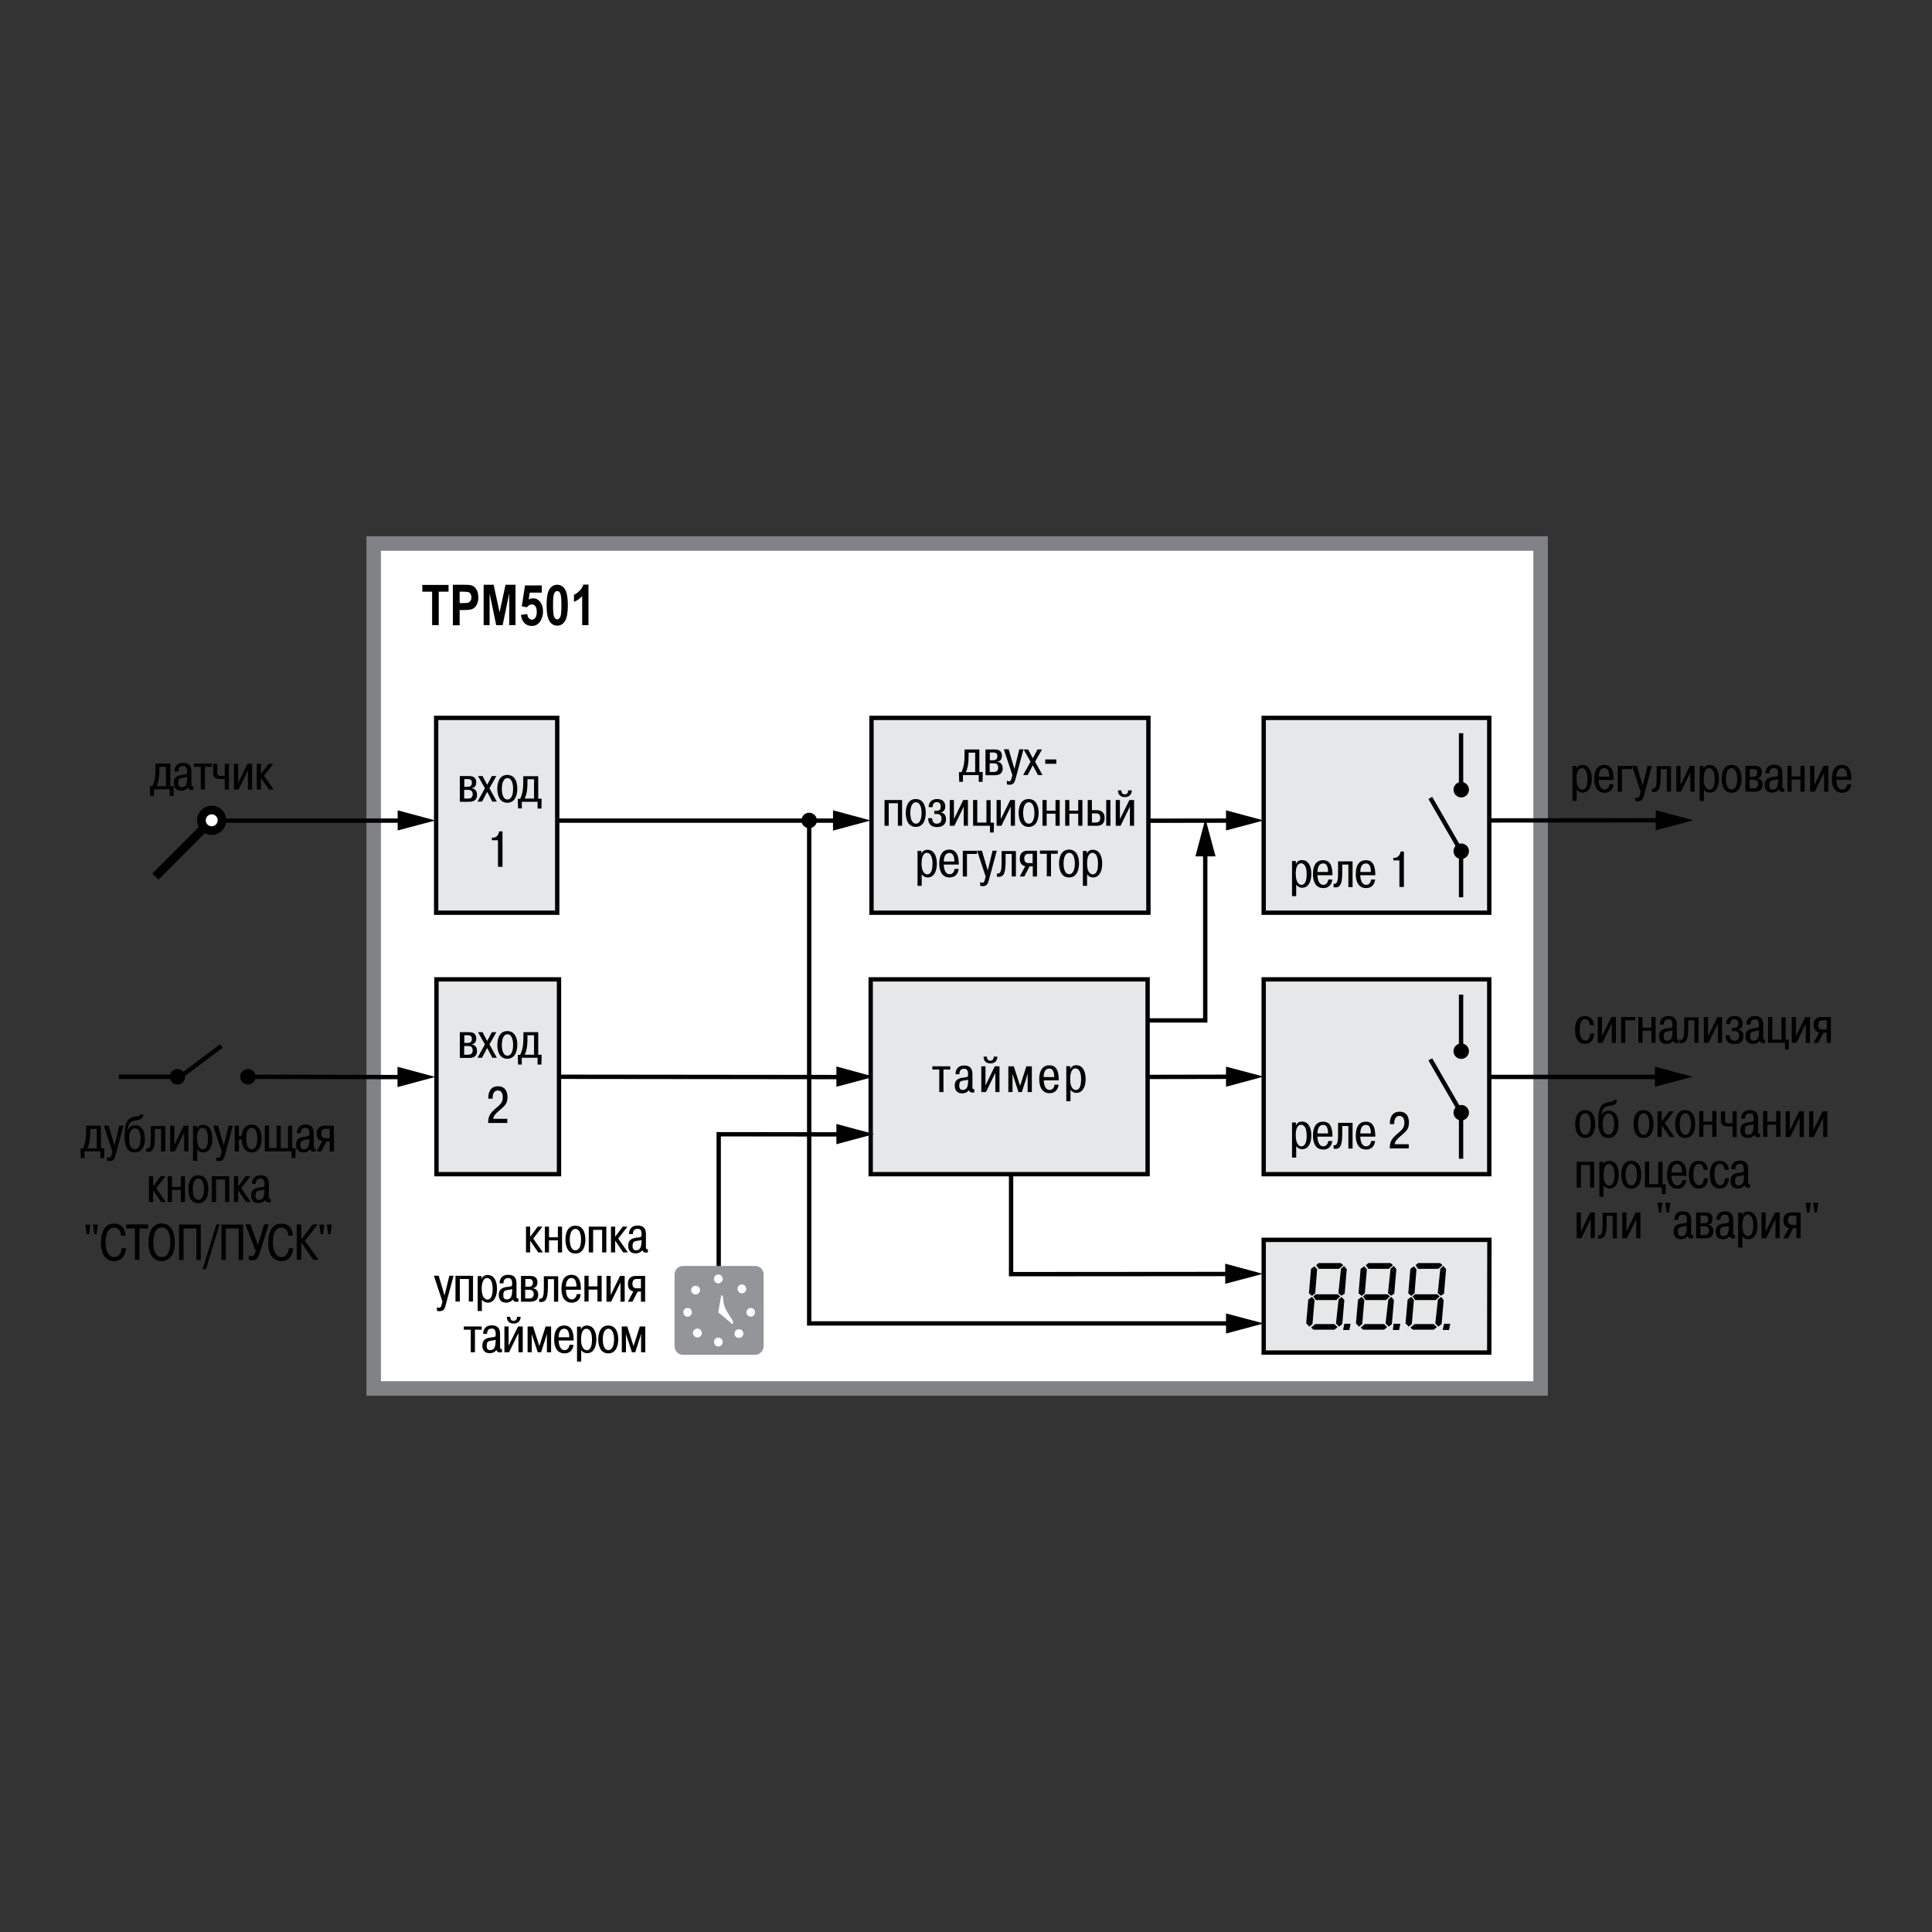 <?xml version="1.0" encoding="utf-8"?>
<!-- Generator: Adobe Illustrator 21.1.0, SVG Export Plug-In . SVG Version: 6.00 Build 0)  -->
<svg version="1.1" id="Layer_1" xmlns="http://www.w3.org/2000/svg" xmlns:xlink="http://www.w3.org/1999/xlink" x="0px" y="0px"
	 width="1200px" height="1200px" viewBox="0 0 1200 1200" enable-background="new 0 0 1200 1200" xml:space="preserve">
<rect x="0" y="0" width="1200" height="1200" fill="#333333" stroke="none"/>
<rect x="232.1" y="337.6" fill="#FFFFFF" stroke="#808285" stroke-width="9" width="724.8" height="524.8"/>
<g>
	<g>
		<g>
			<line fill="none" stroke="#000000" stroke-width="2.696" x1="137.9" y1="509.7" x2="251.3" y2="509.7"/>
			<polygon points="247,515.8 270.4,509.6 247,503.3 			"/>
		</g>
	</g>
</g>
<g>
	<g>
		<g>
			<line fill="none" stroke="#000000" stroke-width="2.696" x1="687.3" y1="509.8" x2="765.8" y2="509.7"/>
			<polygon points="761.5,515.8 784.9,509.6 761.5,503.3 			"/>
		</g>
	</g>
</g>
<g>
	<g>
		<g>
			<line fill="none" stroke="#000000" stroke-width="2.696" x1="712.7" y1="668.9" x2="765.8" y2="668.8"/>
			<polygon points="761.5,675 784.9,668.7 761.5,662.5 			"/>
		</g>
	</g>
</g>
<g>
	<g>
		<g>
			<polyline fill="none" stroke="#000000" stroke-width="2.696" points="765.3,791.3 628,791.4 628,729.3 			"/>
			<polygon points="761,797.4 784.4,791.2 761,784.9 			"/>
		</g>
	</g>
</g>
<g>
	<g>
		<g>
			<line fill="none" stroke="#000000" stroke-width="2.696" x1="346.1" y1="509.7" x2="521.7" y2="509.7"/>
			<polygon points="517.4,515.9 540.8,509.6 517.4,503.3 			"/>
		</g>
	</g>
</g>
<line fill="none" stroke="#000000" stroke-width="2.696" x1="150" y1="668.8" x2="248" y2="669"/>
<polygon points="246.9,675.2 270.4,668.9 246.9,662.6 "/>
<polygon points="519.5,675 542.9,668.8 519.5,662.4 "/>
<g>
	<g>
		<g>
			<line fill="none" stroke="#000000" stroke-width="2.696" x1="906" y1="509.6" x2="1032.7" y2="509.5"/>
			<polygon points="1028.4,515.7 1051.8,509.5 1028.4,503.2 			"/>
		</g>
	</g>
</g>
<g>
	<g>
		<g>
			<line fill="none" stroke="#000000" stroke-width="2.696" x1="905.9" y1="668.9" x2="1032.7" y2="668.9"/>
			<polygon points="1027.9,675 1051.3,668.8 1027.9,662.5 			"/>
		</g>
	</g>
</g>
<g>
	<line fill="none" stroke="#000000" stroke-width="5.392" x1="128.3" y1="512.6" x2="96.5" y2="544.5"/>
</g>
<rect x="540.8" y="608.3" fill="#E6E7E8" stroke="#000000" stroke-width="2.696" width="172" height="121"/>
<g>
	<path d="M579.1,664.3v-2h11.1v2H586v14h-2.6v-14H579.1z"/>
	<path d="M593.5,667.1c0-1.2,0.3-5.3,5.4-5.3c3.6,0,5.1,1.9,5.1,5.4v7.7c0,1.4,0.1,1.6,0.8,1.6c0.1,0,0.3,0,0.4,0v2
		c-0.3,0.1-0.8,0.1-1.2,0.1c-0.8,0-1.8-0.2-2.2-1.5c-1.1,1.5-2.6,2-4.2,2c-3.6,0-4.6-2.5-4.6-4.8c0-4.1,3.1-4.7,5.5-5
		c2.7-0.4,2.8-0.3,2.8-2.1c0-3-1.3-3.4-2.5-3.4c-2.7,0-2.9,2.3-2.9,3.4H593.5z M601.4,670.6c-3.4,0.9-5.6,0-5.6,3.6
		c0,1,0.1,2.8,2.1,2.8c2.7,0,3.4-2.2,3.4-5.5V670.6z"/>
	<path d="M617.9,662.3h2.9v16h-2.6v-11.9l-5.8,11.9h-2.9v-16h2.6v11.9L617.9,662.3z M613,656.3c0,0.7,0.1,2.5,2.1,2.5
		c2,0,2.1-1.8,2.1-2.5h2.3c-0.2,4-3.4,4.2-4.3,4.2c-0.9,0-4.2-0.1-4.3-4.2H613z"/>
	<path d="M628.9,667L628.9,667v1.3v10h-2.6v-16h3.4l3.9,12.2l3.9-12.2h3.4v16h-2.6v-10l0.1-1.3h-0.1l-3.6,11.3h-2.1L628.9,667z"/>
	<path d="M657.5,673.7c-0.2,2.2-1.5,5.3-5.6,5.3c-6.3,0-6.4-7.1-6.4-8.6c0-4.7,1.5-8.7,6.3-8.7c2.8,0,5.5,1.3,5.8,7.9
		c0,0.5,0,0.9,0,1.4h-9.3c0,2.3,0.8,6,3.6,6c2.1,0,3-1.9,3.1-3.3H657.5z M654.8,669c0-5-2.1-5.3-3.1-5.3c-3.2,0-3.5,3.9-3.5,5.3
		H654.8z"/>
	<path d="M664.7,662.3v1.6h0.1c0.6-1.3,1.9-2.3,3.7-2.3c3.2,0,5.8,2.7,5.8,8.6c0,5.2-2.1,8.6-5.7,8.6c-1.6,0-3-0.8-3.7-2v7.2h-2.6
		v-21.8H664.7z M668.2,677c1.8,0,3.3-1.5,3.3-6.7c0-5.7-2.2-6.7-3.5-6.7c-1.6,0-3.3,1.4-3.3,6.7C664.7,676.5,667.4,677,668.2,677z"
		/>
</g>
<g>
	<path d="M94.6,488.4c1.8-3.8,2-7,2-11.4v-2.7h9.2v14h2.1l-0.1,6.1h-2.4v-4.2h-9.8v4.2h-2.3l-0.2-6.1H94.6z M103.1,488.4v-12.1H99
		v2.2c0,1.4,0,6.3-1.7,9.8H103.1z"/>
	<path d="M108.4,479.1c0-1.2,0.3-5.3,5.4-5.3c3.6,0,5.1,1.9,5.1,5.4v7.7c0,1.4,0.1,1.6,0.8,1.6c0.1,0,0.3,0,0.4,0v2
		c-0.3,0.1-0.8,0.1-1.2,0.1c-0.8,0-1.8-0.2-2.2-1.5c-1.1,1.5-2.6,2-4.2,2c-3.6,0-4.6-2.5-4.6-4.8c0-4.1,3.1-4.7,5.5-5
		c2.7-0.4,2.8-0.3,2.8-2.1c0-3-1.3-3.4-2.5-3.4c-2.7,0-2.9,2.3-2.9,3.4H108.4z M116.3,482.6c-3.4,0.9-5.6,0-5.6,3.6
		c0,1,0.1,2.8,2.1,2.8c2.7,0,3.4-2.2,3.4-5.5V482.6z"/>
	<path d="M120.4,476.3v-2h11.1v2h-4.2v14h-2.6v-14H120.4z"/>
	<path d="M135,474.4v4.9c0,1.8-0.1,2.6,2.5,2.6c0.5,0,1.1-0.1,2.1-0.1v-7.4h2.6v16h-2.6v-6.6c-0.4,0-1.7,0.1-2.5,0.1
		c-4.2,0-4.7-1.7-4.7-4.2v-5.3H135z"/>
	<path d="M153.7,474.4h2.9v16h-2.6v-11.9l-5.8,11.9h-2.9v-16h2.6v11.9L153.7,474.4z"/>
	<path d="M166.8,474.4h2.9l-5.7,7.4l6,8.6h-2.9l-5-7.3v7.3h-2.6v-16h2.6v6.3L166.8,474.4z"/>
</g>
<circle fill="#FFFFFF" stroke="#000000" stroke-width="5.392" cx="131.5" cy="509.5" r="6.4"/>
<polygon points="761.5,828.3 784.9,822 761.5,815.8 "/>
<polygon points="742.5,531.9 748.7,508.5 755,531.9 "/>
<circle cx="502.6" cy="509.6" r="4.8"/>
<circle cx="110.2" cy="668.8" r="4.8"/>
<circle cx="154" cy="668.8" r="4.8"/>
<g>
	<polygon fill="#E6E7E8" stroke="#000000" stroke-width="2.696" points="784.9,770.1 925.1,770.1 925,840.1 784.9,840.1 	"/>
	<g>
		<polygon points="832.9,788 834.8,786.3 836.5,788.3 835.2,803.5 833.2,804.8 831.3,803.2 		"/>
		<polygon points="814.3,788.1 816.5,786.5 818.1,788.4 816.9,803.3 814.9,804.9 813,803.3 		"/>
		<polygon points="832.7,784.5 834.3,785.8 831.7,788.1 819.1,788.1 817.5,785.8 819.1,784.5 		"/>
		<polygon points="830.9,803.9 832.5,805.2 830,807.5 817.3,807.5 815.7,805.2 817.3,803.9 		"/>
		<polygon points="828.8,822.4 830.8,824.3 828.8,825.9 815.9,825.9 814.3,824.6 816.9,822.4 		"/>
		<polygon points="812.6,807.2 814.9,805.5 816.5,807.5 815.2,822.4 813.3,824 811.3,822 		"/>
		<polygon points="831.4,807.2 833.3,805.5 835,807.5 833.7,822.4 831.7,824 829.8,822 		"/>
	</g>
	<g>
		<polygon points="863.7,788 865.7,786.3 867.3,788.3 866,803.5 864.1,804.8 862.1,803.2 		"/>
		<polygon points="845.1,788.1 847.4,786.5 849,788.4 847.7,803.3 845.8,804.9 843.8,803.3 		"/>
		<polygon points="863.6,784.5 865.2,785.8 862.6,788.1 850,788.1 848.3,785.8 850,784.5 		"/>
		<polygon points="861.8,803.9 863.4,805.2 860.8,807.5 848.2,807.5 846.6,805.2 848.2,803.9 		"/>
		<polygon points="859.7,822.4 861.6,824.3 859.7,825.9 846.7,825.9 845.1,824.6 847.7,822.4 		"/>
		<polygon points="843.5,807.2 845.8,805.5 847.4,807.5 846.1,822.4 844.1,824 842.2,822 		"/>
		<polygon points="862.3,807.2 864.2,805.5 865.8,807.5 864.5,822.4 862.6,824 860.6,822 		"/>
	</g>
	<g>
		<polygon points="894.6,788 896.5,786.3 898.2,788.3 896.9,803.5 894.9,804.8 893,803.2 		"/>
		<polygon points="876,788.1 878.2,786.5 879.8,788.4 878.6,803.3 876.6,804.9 874.7,803.3 		"/>
		<polygon points="894.4,784.5 896,785.8 893.4,788.1 880.8,788.1 879.2,785.8 880.8,784.5 		"/>
		<polygon points="892.6,803.9 894.2,805.2 891.7,807.5 879,807.5 877.4,805.2 879,803.9 		"/>
		<polygon points="890.5,822.4 892.5,824.3 890.5,825.9 877.6,825.9 876,824.6 878.6,822.4 		"/>
		<polygon points="874.3,807.2 876.6,805.5 878.2,807.5 876.9,822.4 875,824 873,822 		"/>
		<polygon points="893.1,807.2 895.1,805.5 896.7,807.5 895.4,822.4 893.4,824 891.5,822 		"/>
	</g>
	<polygon stroke="#000000" stroke-width="0.971" points="835.4,822.7 838.3,822.7 837.7,825.6 834.8,825.6 	"/>
	<polygon stroke="#000000" stroke-width="0.971" points="866,822.7 869.2,822.7 868.6,825.6 865.7,825.6 	"/>
	<polygon stroke="#000000" stroke-width="0.971" points="897.3,822.7 900.2,822.7 899.6,825.6 896.7,825.6 	"/>
</g>
<g>
	<rect x="784.9" y="445.9" fill="#E6E7E8" stroke="#000000" stroke-width="2.696" width="140.1" height="121"/>
	<g>
		<path d="M804.9,534.9v1.6h0.1c0.6-1.3,1.9-2.3,3.7-2.3c3.2,0,5.8,2.7,5.8,8.6c0,5.2-2.1,8.6-5.7,8.6c-1.6,0-3-0.8-3.7-2v7.2h-2.6
			v-21.8H804.9z M808.3,549.6c1.8,0,3.3-1.5,3.3-6.7c0-5.7-2.2-6.7-3.5-6.7c-1.6,0-3.3,1.4-3.3,6.7
			C804.9,549,807.5,549.6,808.3,549.6z"/>
		<path d="M827.5,546.3c-0.2,2.2-1.5,5.3-5.6,5.3c-6.3,0-6.4-7.1-6.4-8.6c0-4.7,1.5-8.7,6.3-8.7c2.8,0,5.5,1.3,5.8,7.9
			c0,0.5,0,0.9,0,1.4h-9.3c0,2.3,0.8,6,3.6,6c2.1,0,3-1.9,3.1-3.3H827.5z M824.9,541.6c0-5-2.1-5.3-3.1-5.3c-3.2,0-3.5,3.9-3.5,5.3
			H824.9z"/>
		<path d="M828.2,548.9c3,0.7,2.9-3.6,2.9-7.9v-6h9v16h-2.6v-14h-3.8v4.1c0,6-0.4,11.1-5.4,9.9V548.9z"/>
		<path d="M854.1,546.3c-0.2,2.2-1.5,5.3-5.6,5.3c-6.3,0-6.4-7.1-6.4-8.6c0-4.7,1.5-8.7,6.3-8.7c2.8,0,5.5,1.3,5.8,7.9
			c0,0.5,0,0.9,0,1.4h-9.3c0,2.3,0.8,6,3.6,6c2.1,0,3-1.9,3.1-3.3H854.1z M851.5,541.6c0-5-2.1-5.3-3.1-5.3c-3.2,0-3.5,3.9-3.5,5.3
			H851.5z"/>
		<path d="M865.4,532.8h0.8c2,0,3.5-1.8,3.7-3.9h2.1v22h-2.8v-16.5h-3.8V532.8z"/>
	</g>
	<polyline fill="none" stroke="#000000" stroke-width="2.696" points="888.4,495.6 907.5,528.7 907.5,557.3 	"/>
	<line fill="none" stroke="#000000" stroke-width="2.696" x1="907.5" y1="490.5" x2="907.5" y2="455.4"/>
	<circle cx="907.6" cy="528.7" r="4.8"/>
	<circle cx="907.6" cy="490.5" r="4.8"/>
</g>
<g>
	<rect x="784.9" y="608.3" fill="#E6E7E8" stroke="#000000" stroke-width="2.696" width="140.1" height="121"/>
	<g>
		<path d="M804.9,697.3v1.6h0.1c0.6-1.3,1.9-2.3,3.7-2.3c3.2,0,5.8,2.7,5.8,8.6c0,5.2-2.1,8.6-5.7,8.6c-1.6,0-3-0.8-3.7-2v7.2h-2.6
			v-21.8H804.9z M808.3,712c1.8,0,3.3-1.5,3.3-6.7c0-5.7-2.2-6.7-3.5-6.7c-1.6,0-3.3,1.4-3.3,6.7C804.9,711.5,807.5,712,808.3,712z"
			/>
		<path d="M827.5,708.7c-0.2,2.2-1.5,5.3-5.6,5.3c-6.3,0-6.4-7.1-6.4-8.6c0-4.7,1.5-8.7,6.3-8.7c2.8,0,5.5,1.3,5.8,7.9
			c0,0.5,0,0.9,0,1.4h-9.3c0,2.3,0.8,6,3.6,6c2.1,0,3-1.9,3.1-3.3H827.5z M824.9,704c0-5-2.1-5.3-3.1-5.3c-3.2,0-3.5,3.9-3.5,5.3
			H824.9z"/>
		<path d="M828.2,711.3c3,0.7,2.9-3.6,2.9-7.9v-6h9v16h-2.6v-14h-3.8v4.1c0,6-0.4,11.1-5.4,9.9V711.3z"/>
		<path d="M854.1,708.7c-0.2,2.2-1.5,5.3-5.6,5.3c-6.3,0-6.4-7.1-6.4-8.6c0-4.7,1.5-8.7,6.3-8.7c2.8,0,5.5,1.3,5.8,7.9
			c0,0.5,0,0.9,0,1.4h-9.3c0,2.3,0.8,6,3.6,6c2.1,0,3-1.9,3.1-3.3H854.1z M851.5,704c0-5-2.1-5.3-3.1-5.3c-3.2,0-3.5,3.9-3.5,5.3
			H851.5z"/>
		<path d="M875.1,713.3h-11.9c0-4.2,1.2-5.8,3.6-8.1c3-2.8,5.5-3.9,5.5-7.9c0-1.1-0.3-4.2-3.1-4.2c-2.2,0-3.2,2.1-3.2,4.2v0.9h-2.7
			v-0.7c0-2.6,0.9-7,6-7c5.5,0,5.8,5,5.8,6.7c0,3.8-1.1,5.1-5.5,8.7c-1.6,1.4-3,2.7-3.4,4.8h8.8V713.3z"/>
	</g>
	<polyline fill="none" stroke="#000000" stroke-width="2.696" points="888.4,658 907.5,691.1 907.5,719.7 	"/>
	<line fill="none" stroke="#000000" stroke-width="2.696" x1="907.5" y1="652.9" x2="907.5" y2="617.8"/>
	<circle cx="907.6" cy="691.1" r="4.8"/>
	<circle cx="907.6" cy="652.9" r="4.8"/>
</g>
<polyline fill="none" stroke="#000000" stroke-width="2.696" points="73.8,668.8 112,668.8 137.5,649.7 "/>
<line fill="none" stroke="#000000" stroke-width="2.696" x1="346.1" y1="668.8" x2="532.4" y2="669"/>
<polygon points="519.5,710.7 542.9,704.4 519.5,698.1 "/>
<polyline fill="none" stroke="#000000" stroke-width="2.696" points="532.4,704.6 446.4,704.5 446.4,815 473.4,815 "/>
<polyline fill="none" stroke="#000000" stroke-width="2.696" points="502.6,509.6 502.6,822 767.1,822 "/>
<polyline fill="none" stroke="#000000" stroke-width="2.696" points="712.7,633.8 748.6,633.8 748.6,515.9 "/>
<g>
	<rect x="541.3" y="445.9" fill="#E6E7E8" stroke="#000000" stroke-width="2.696" width="172" height="121"/>
	<g>
		<path d="M599.9,479.5c1.8-3.6,1.7-8.4,1.7-9.8v-2.2h4.1v12.1H599.9z M595.6,479.5l0.2,6.1h2.3v-4.2h9.8v4.2h2.4l0.1-6.1h-2.1v-14
			h-9.2v2.7c0,4.4-0.2,7.5-1.9,11.4H595.6z"/>
		<path d="M614.7,467.4h2.3c0.9,0,2.5,0.1,2.5,2.3c0,2.2-1.6,2.5-2.5,2.5h-2.2V467.4z M612.1,465.5v16h5.7c1.8,0,5-0.3,5-4.3
			c0-3-1.9-3.9-3.2-4V473c1.1-0.1,2.7-0.8,2.7-3.6c0-3.6-2.9-3.9-4.4-3.9H612.1z M614.7,474.1h2.4c1,0,2.9,0.1,2.9,2.7
			c0,2.5-1.9,2.7-2.8,2.7h-2.5V474.1z"/>
		<path d="M625.5,484.9c0.4,0.3,0.9,0.4,1.3,0.4c1.2,0,1.4-1.5,1.7-2.7l0.3-1.2l-5.3-16h3l3.6,12.3l3-12.3h2.6l-4.8,17.9
			c-0.6,2.2-1.1,4.1-3.8,4.1c-0.7,0-1.3-0.1-1.7-0.2V484.9z"/>
		<path d="M644.4,465.5h2.8l-4.3,7.6l4.6,8.3h-2.8l-3.2-6.1l-3.2,6.1h-2.8l4.6-8.3l-4.3-7.6h2.8l2.9,5.5L644.4,465.5z"/>
		<path d="M649.2,471.7h6.9v2.7h-6.9V471.7z"/>
		<path d="M552,512.9h-2.6v-16h10.9v16h-2.6v-14H552V512.9z"/>
		<path d="M565.4,504.9c0-3,0.8-6.6,3.5-6.6c2.7,0,3.5,3.6,3.5,6.6c0,4.2-1.3,6.7-3.5,6.7C566.7,511.6,565.4,509,565.4,504.9z
			 M562.6,504.9c0,2.3,0.5,8.7,6.2,8.7c5.7,0,6.2-6.4,6.2-8.7c0-2.3-0.5-8.6-6.2-8.6C563.1,496.3,562.6,502.6,562.6,504.9z"/>
		<path d="M578.9,508c0,1.4,0.5,3.6,3,3.6c1.8,0,2.9-1.1,2.9-3.1c0-2.7-1.9-2.9-2.8-2.9h-1.7v-2h1.5c0.9,0,2.5-0.2,2.5-2.5
			c0-0.8-0.1-2.9-2.4-2.9c-0.6,0-2.7,0.2-2.6,3.1h-2.5c0-1.8,0.9-5,5.3-5c1.2,0,5,0.2,5,4.7c0,2.5-1.4,3.3-2.6,3.5v0.2
			c1.6,0.1,3.1,1.5,3.1,4.1c0,2-1,4.9-5.6,4.9c-4.5,0-5.5-2.9-5.5-5.5H578.9z"/>
		<path d="M598.3,496.9h2.9v16h-2.6V501l-5.8,11.9h-2.9v-16h2.6v11.9L598.3,496.9z"/>
		<path d="M612.7,511v-14h2.6v14h2.1l-0.2,6.1h-2.3v-4.2h-10.5v-16h2.6v14H612.7z"/>
		<path d="M627.5,496.9h2.9v16h-2.6V501l-5.8,11.9H619v-16h2.6v11.9L627.5,496.9z"/>
		<path d="M635.5,504.9c0-3,0.8-6.6,3.5-6.6c2.7,0,3.5,3.6,3.5,6.6c0,4.2-1.3,6.7-3.5,6.7C636.7,511.6,635.5,509,635.5,504.9z
			 M632.7,504.9c0,2.3,0.5,8.7,6.2,8.7c5.7,0,6.2-6.4,6.2-8.7c0-2.3-0.5-8.6-6.2-8.6C633.2,496.3,632.7,502.6,632.7,504.9z"/>
		<path d="M650.1,512.9h-2.6v-16h2.6v6.6h5.5v-6.6h2.6v16h-2.6v-7.5h-5.5V512.9z"/>
		<path d="M664.2,512.9h-2.6v-16h2.6v6.6h5.5v-6.6h2.6v16h-2.6v-7.5h-5.5V512.9z"/>
		<path d="M678.2,505.2h2.4c0.7,0,2.8,0,2.8,2.7c0,2.7-1.6,3-2.9,3h-2.3V505.2z M675.6,496.9v16h5.8c4.1,0,4.7-3,4.7-4.8
			c0-4.8-3.8-4.9-5-4.9h-2.9v-6.3H675.6z M687.1,496.9v16h2.6v-16H687.1z"/>
		<path d="M701.5,496.9h2.9v16h-2.6V501l-5.8,11.9H693v-16h2.6v11.9L701.5,496.9z M696.5,490.9c0,0.7,0.1,2.5,2.1,2.5
			c2,0,2.1-1.8,2.1-2.5h2.3c-0.2,4-3.4,4.2-4.3,4.2s-4.2-0.1-4.3-4.2H696.5z"/>
		<path d="M572.4,536.4c0-5.3,1.8-6.7,3.3-6.7c1.3,0,3.5,1,3.5,6.7c0,5.1-1.5,6.7-3.3,6.7C575.1,543,572.4,542.5,572.4,536.4z
			 M569.9,528.4v21.8h2.6V543c0.7,1.2,2.1,2,3.7,2c3.6,0,5.7-3.4,5.7-8.6c0-5.9-2.6-8.6-5.8-8.6c-1.9,0-3.2,1-3.7,2.3h-0.1v-1.6
			H569.9z"/>
		<path d="M586.2,535.1c0-1.4,0.3-5.3,3.5-5.3c1,0,3.1,0.4,3.1,5.3H586.2z M592.9,539.7c-0.1,1.4-1,3.3-3.1,3.3
			c-2.8,0-3.6-3.7-3.6-6h9.3c0-0.5,0-0.9,0-1.4c-0.3-6.5-3.1-7.9-5.8-7.9c-4.7,0-6.3,3.9-6.3,8.7c0,1.4,0.1,8.6,6.4,8.6
			c4.1,0,5.4-3,5.6-5.3H592.9z"/>
		<path d="M600.6,544.4h-2.6v-16h8.8v2h-6.2V544.4z"/>
		<path d="M608.9,547.9c0.4,0.3,0.9,0.4,1.3,0.4c1.2,0,1.4-1.5,1.7-2.7l0.3-1.2l-5.3-16h3l3.6,12.3l3-12.3h2.6l-4.8,17.9
			c-0.6,2.2-1.1,4.1-3.8,4.1c-0.7,0-1.3-0.1-1.7-0.2V547.9z"/>
		<path d="M631,528.4v16h-2.6v-14h-3.8v4.1c0,7.2-0.8,10.1-4.3,10.1c-0.4,0-0.7,0-1.1-0.1v-2c0.2,0,0.3,0.1,0.5,0.1
			c2.3,0,2.4-3,2.4-8v-6H631z"/>
		<path d="M641.4,530.3v5.8H639c-1.2,0-2.8-0.4-2.8-2.8c0-2.9,1.8-3,2.8-3H641.4z M639.5,538.1h2v6.3h2.6v-16h-6c-1,0-4.7,0.2-4.7,5
			c0,3.6,2.3,4.4,3.4,4.6l-3.4,6.4h2.8L639.5,538.1z"/>
		<path d="M645.9,530.3v-2H657v2h-4.2v14h-2.6v-14H645.9z"/>
		<path d="M660.6,536.3c0-3,0.8-6.6,3.5-6.6c2.7,0,3.5,3.6,3.5,6.6c0,4.2-1.3,6.7-3.5,6.7C661.9,543,660.6,540.5,660.6,536.3z
			 M657.8,536.3c0,2.3,0.5,8.7,6.2,8.7c5.7,0,6.2-6.4,6.2-8.7c0-2.3-0.5-8.6-6.2-8.6C658.3,527.8,657.8,534,657.8,536.3z"/>
		<path d="M675.2,536.4c0-5.3,1.8-6.7,3.3-6.7c1.3,0,3.5,1,3.5,6.7c0,5.1-1.5,6.7-3.3,6.7C677.8,543,675.2,542.5,675.2,536.4z
			 M672.6,528.4v21.8h2.6V543c0.7,1.2,2.1,2,3.7,2c3.6,0,5.7-3.4,5.7-8.6c0-5.9-2.6-8.6-5.8-8.6c-1.9,0-3.2,1-3.7,2.3h-0.1v-1.6
			H672.6z"/>
	</g>
</g>
<g>
	<path d="M979.2,483.8c0-5.3,1.8-6.7,3.3-6.7c1.3,0,3.5,1,3.5,6.7c0,5.1-1.5,6.7-3.3,6.7C981.9,490.4,979.2,489.8,979.2,483.8z
		 M976.7,475.7v21.8h2.6v-7.2c0.7,1.2,2.1,2,3.7,2c3.6,0,5.7-3.4,5.7-8.6c0-5.9-2.6-8.6-5.8-8.6c-1.9,0-3.2,1-3.7,2.3h-0.1v-1.6
		H976.7z"/>
	<path d="M993,482.4c0-1.4,0.3-5.3,3.5-5.3c1,0,3.1,0.4,3.1,5.3H993z M999.7,487.1c-0.1,1.4-1,3.3-3.1,3.3c-2.8,0-3.6-3.7-3.6-6h9.3
		c0-0.5,0-0.9,0-1.4c-0.3-6.5-3.1-7.9-5.8-7.9c-4.7,0-6.3,3.9-6.3,8.7c0,1.4,0.1,8.6,6.4,8.6c4.1,0,5.4-3,5.6-5.3H999.7z"/>
	<path d="M1007.4,491.7h-2.6v-16h8.8v2h-6.2V491.7z"/>
	<path d="M1015.7,495.2c0.4,0.3,0.9,0.4,1.3,0.4c1.2,0,1.4-1.5,1.7-2.7l0.3-1.2l-5.3-16h3l3.6,12.3l3-12.3h2.7l-4.8,17.9
		c-0.6,2.2-1.1,4.1-3.8,4.1c-0.7,0-1.3-0.1-1.7-0.2V495.2z"/>
	<path d="M1037.9,475.7v16h-2.6v-14h-3.8v4.1c0,7.2-0.8,10.1-4.3,10.1c-0.4,0-0.7,0-1.1-0.1v-2c0.2,0,0.3,0.1,0.5,0.1
		c2.3,0,2.4-3,2.4-8v-6H1037.9z"/>
	<path d="M1049.6,475.7h2.9v16h-2.6v-11.9l-5.8,11.9h-2.9v-16h2.6v11.9L1049.6,475.7z"/>
	<path d="M1058.2,483.8c0-5.3,1.8-6.7,3.3-6.7c1.3,0,3.5,1,3.5,6.7c0,5.1-1.5,6.7-3.3,6.7C1060.9,490.4,1058.2,489.8,1058.2,483.8z
		 M1055.7,475.7v21.8h2.6v-7.2c0.7,1.2,2.1,2,3.7,2c3.7,0,5.7-3.4,5.7-8.6c0-5.9-2.6-8.6-5.8-8.6c-1.9,0-3.2,1-3.7,2.3h-0.1v-1.6
		H1055.7z"/>
	<path d="M1072,483.7c0-3,0.8-6.6,3.5-6.6c2.7,0,3.5,3.6,3.5,6.6c0,4.2-1.3,6.7-3.5,6.7C1073.3,490.4,1072,487.8,1072,483.7z
		 M1069.3,483.7c0,2.3,0.5,8.7,6.2,8.7c5.7,0,6.2-6.4,6.2-8.7c0-2.3-0.5-8.6-6.2-8.6C1069.8,475.1,1069.3,481.4,1069.3,483.7z"/>
	<path d="M1086.7,477.7h2.3c0.9,0,2.5,0.1,2.5,2.3c0,2.2-1.6,2.5-2.5,2.5h-2.2V477.7z M1084.1,475.7v16h5.7c1.8,0,5-0.3,5-4.3
		c0-3-1.9-3.9-3.2-4v-0.2c1.1-0.1,2.7-0.8,2.7-3.6c0-3.6-2.9-3.9-4.4-3.9H1084.1z M1086.7,484.3h2.4c1,0,2.9,0.1,2.9,2.7
		c0,2.5-1.9,2.7-2.8,2.7h-2.5V484.3z"/>
	<path d="M1104.4,484.9c0,3.3-0.7,5.5-3.4,5.5c-2,0-2.1-1.8-2.1-2.8c0-3.6,2.2-2.7,5.6-3.6V484.9z M1099,480.4
		c0-1.1,0.2-3.4,2.9-3.4c1.2,0,2.5,0.4,2.5,3.4c0,1.8-0.1,1.8-2.8,2.1c-2.5,0.3-5.5,0.9-5.5,5c0,2.4,1,4.8,4.6,4.8
		c1.5,0,3-0.5,4.2-2c0.3,1.3,1.4,1.5,2.2,1.5c0.4,0,0.9-0.1,1.2-0.1v-2c-0.1,0-0.3,0-0.4,0c-0.6,0-0.8-0.2-0.8-1.6v-7.7
		c0-3.5-1.5-5.4-5.1-5.4c-5.2,0-5.4,4.2-5.4,5.3H1099z"/>
	<path d="M1112.8,491.7h-2.6v-16h2.6v6.6h5.5v-6.6h2.6v16h-2.6v-7.5h-5.5V491.7z"/>
	<path d="M1132.7,475.7h2.9v16h-2.6v-11.9l-5.8,11.9h-2.9v-16h2.6v11.9L1132.7,475.7z"/>
	<path d="M1140.7,482.4c0-1.4,0.3-5.3,3.5-5.3c1,0,3.1,0.4,3.1,5.3H1140.7z M1147.3,487.1c-0.1,1.4-1,3.3-3.1,3.3
		c-2.8,0-3.6-3.7-3.6-6h9.3c0-0.5,0-0.9,0-1.4c-0.3-6.5-3.1-7.9-5.8-7.9c-4.7,0-6.3,3.9-6.3,8.7c0,1.4,0.1,8.6,6.4,8.6
		c4.1,0,5.4-3,5.6-5.3H1147.3z"/>
</g>
<g>
	<path d="M990.1,642c0,1.3-0.5,6.3-5.6,6.3c-1.5,0-6.2-0.3-6.2-8.7c0-2.9,0.6-8.5,6.1-8.5c3.7,0,5.6,2.8,5.6,5.6h-2.5
		c-0.1-2-1.1-3.7-3-3.7c-1.8,0-3.3,1.5-3.3,6.5c0,6,2.4,6.8,3.5,6.8c1.2,0,2.9-0.9,3-4.4H990.1z"/>
	<path d="M1000.8,631.7h2.9v16h-2.6v-11.9l-5.8,11.9h-2.9v-16h2.6v11.9L1000.8,631.7z"/>
	<path d="M1009.5,647.7h-2.6v-16h8.8v2h-6.2V647.7z"/>
	<path d="M1020.2,647.7h-2.6v-16h2.6v6.6h5.5v-6.6h2.6v16h-2.6v-7.5h-5.5V647.7z"/>
	<path d="M1038.8,640.9c0,3.3-0.7,5.5-3.4,5.5c-2,0-2.1-1.8-2.1-2.8c0-3.6,2.2-2.7,5.6-3.6V640.9z M1033.4,636.5
		c0-1.1,0.2-3.4,2.9-3.4c1.2,0,2.5,0.4,2.5,3.4c0,1.8-0.1,1.8-2.8,2.1c-2.5,0.3-5.5,0.9-5.5,5c0,2.4,1,4.8,4.6,4.8
		c1.5,0,3-0.5,4.2-2c0.3,1.3,1.4,1.5,2.2,1.5c0.4,0,0.9-0.1,1.2-0.1v-2c-0.1,0-0.3,0-0.4,0c-0.6,0-0.8-0.2-0.8-1.6v-7.7
		c0-3.5-1.5-5.4-5.1-5.4c-5.2,0-5.4,4.2-5.4,5.3H1033.4z"/>
	<path d="M1055,631.7v16h-2.6v-14h-3.8v4.1c0,7.2-0.9,10.1-4.3,10.1c-0.4,0-0.7,0-1.1-0.1v-2c0.2,0,0.3,0.1,0.5,0.1
		c2.3,0,2.4-3,2.4-8v-6H1055z"/>
	<path d="M1066.7,631.7h2.9v16h-2.6v-11.9l-5.8,11.9h-2.9v-16h2.6v11.9L1066.7,631.7z"/>
	<path d="M1074.3,642.8c0,1.4,0.5,3.6,3,3.6c1.8,0,2.9-1.1,2.9-3.1c0-2.7-1.9-2.9-2.8-2.9h-1.7v-2h1.5c0.9,0,2.5-0.2,2.5-2.5
		c0-0.8-0.1-2.9-2.4-2.9c-0.6,0-2.7,0.2-2.7,3.1h-2.5c0-1.8,0.9-5,5.3-5c1.2,0,5,0.2,5,4.7c0,2.5-1.4,3.3-2.6,3.5v0.2
		c1.6,0.1,3.1,1.5,3.1,4.1c0,2-1,4.9-5.6,4.9c-4.5,0-5.5-2.9-5.5-5.5H1074.3z"/>
	<path d="M1092.5,640.9c0,3.3-0.7,5.5-3.4,5.5c-2,0-2.1-1.8-2.1-2.8c0-3.6,2.2-2.7,5.6-3.6V640.9z M1087.2,636.5
		c0-1.1,0.2-3.4,2.9-3.4c1.2,0,2.4,0.4,2.4,3.4c0,1.8-0.1,1.8-2.8,2.1c-2.5,0.3-5.5,0.9-5.5,5c0,2.4,1,4.8,4.6,4.8
		c1.5,0,3-0.5,4.2-2c0.3,1.3,1.4,1.5,2.2,1.5c0.4,0,0.9-0.1,1.2-0.1v-2c-0.1,0-0.3,0-0.4,0c-0.6,0-0.8-0.2-0.8-1.6v-7.7
		c0-3.5-1.5-5.4-5.1-5.4c-5.2,0-5.4,4.2-5.4,5.3H1087.2z"/>
	<path d="M1106.5,645.8v-14h2.6v14h2.1l-0.2,6.1h-2.3v-4.2h-10.5v-16h2.6v14H1106.5z"/>
	<path d="M1121.3,631.7h2.9v16h-2.6v-11.9l-5.8,11.9h-2.9v-16h2.6v11.9L1121.3,631.7z"/>
	<path d="M1134.6,633.7v5.8h-2.5c-1.2,0-2.8-0.4-2.8-2.8c0-2.9,1.8-3,2.8-3H1134.6z M1132.6,641.4h2v6.3h2.6v-16h-6
		c-1,0-4.7,0.2-4.7,5c0,3.6,2.3,4.4,3.4,4.6l-3.4,6.4h2.8L1132.6,641.4z"/>
	<path d="M981.1,698.1c0-3,0.8-6.6,3.5-6.6c2.7,0,3.5,3.6,3.5,6.6c0,4.2-1.3,6.7-3.5,6.7C982.4,704.8,981.1,702.3,981.1,698.1z
		 M978.4,698.1c0,2.3,0.5,8.7,6.2,8.7c5.7,0,6.2-6.4,6.2-8.7c0-2.3-0.5-8.6-6.2-8.6C978.9,689.5,978.4,695.8,978.4,698.1z"/>
	<path d="M995.5,698.1c0-3.1,0.9-6.4,3.6-6.4c3.2,0,3.5,4.5,3.5,6.4c0,4.4-1.4,6.6-3.5,6.6C997.6,704.8,995.5,703.7,995.5,698.1z
		 M1002.3,683.1c0,1.5-2.4,1.1-4.6,1.8c-4.1,1.2-5,5.1-5,12c0,8.8,3.7,9.9,6.3,9.9c4.6,0,6.3-4.2,6.3-8.5c0-8.3-5.2-8.4-6.1-8.4
		c-0.4,0-3.7,0-4.4,3.1h-0.1c0.2-2.9,0.9-4.9,3.2-5.7c2.5-0.9,6.3-0.1,6.4-4.1H1002.3z"/>
	<path d="M1017.4,698.1c0-3,0.8-6.6,3.5-6.6c2.7,0,3.5,3.6,3.5,6.6c0,4.2-1.3,6.7-3.5,6.7C1018.6,704.8,1017.4,702.3,1017.4,698.1z
		 M1014.6,698.1c0,2.3,0.5,8.7,6.2,8.7c5.7,0,6.2-6.4,6.2-8.7c0-2.3-0.5-8.6-6.2-8.6C1015.1,689.5,1014.6,695.8,1014.6,698.1z"/>
	<path d="M1036.8,690.2h2.9l-5.7,7.4l6,8.6h-2.9l-5-7.3v7.3h-2.6v-16h2.6v6.3L1036.8,690.2z"/>
	<path d="M1043.3,698.1c0-3,0.8-6.6,3.5-6.6c2.7,0,3.5,3.6,3.5,6.6c0,4.2-1.3,6.7-3.5,6.7C1044.6,704.8,1043.3,702.3,1043.3,698.1z
		 M1040.5,698.1c0,2.3,0.5,8.7,6.2,8.7c5.7,0,6.2-6.4,6.2-8.7c0-2.3-0.5-8.6-6.2-8.6C1041,689.5,1040.5,695.8,1040.5,698.1z"/>
	<path d="M1058,706.1h-2.6v-16h2.6v6.6h5.5v-6.6h2.6v16h-2.6v-7.5h-5.5V706.1z"/>
	<path d="M1071.5,690.2v4.9c0,1.8-0.1,2.6,2.5,2.6c0.5,0,1.1-0.1,2.1-0.1v-7.4h2.6v16h-2.6v-6.6c-1.3,0-1.9,0.1-2.5,0.1
		c-4.4,0-4.7-2-4.7-4.1v-5.3H1071.5z"/>
	<path d="M1089.2,699.3c0,3.3-0.7,5.5-3.4,5.5c-2,0-2.1-1.8-2.1-2.8c0-3.6,2.2-2.7,5.6-3.6V699.3z M1083.9,694.9
		c0-1.1,0.2-3.4,2.9-3.4c1.2,0,2.5,0.4,2.5,3.4c0,1.8-0.1,1.8-2.8,2.1c-2.5,0.3-5.5,0.9-5.5,5c0,2.4,1,4.8,4.6,4.8
		c1.5,0,3-0.5,4.2-2c0.3,1.3,1.4,1.5,2.2,1.5c0.4,0,0.9-0.1,1.2-0.1v-2c-0.1,0-0.3,0-0.4,0c-0.6,0-0.8-0.2-0.8-1.6v-7.7
		c0-3.5-1.5-5.4-5.1-5.4c-5.2,0-5.4,4.2-5.4,5.3H1083.9z"/>
	<path d="M1097.7,706.1h-2.6v-16h2.6v6.6h5.5v-6.6h2.6v16h-2.6v-7.5h-5.5V706.1z"/>
	<path d="M1117.5,690.2h2.9v16h-2.6v-11.9l-5.8,11.9h-2.9v-16h2.6V702L1117.5,690.2z"/>
	<path d="M1132.1,690.2h2.9v16h-2.6v-11.9l-5.8,11.9h-2.9v-16h2.6V702L1132.1,690.2z"/>
	<path d="M981.9,737.6h-2.6v-16h10.9v16h-2.6v-14h-5.6V737.6z"/>
	<path d="M996,729.7c0-5.3,1.8-6.7,3.3-6.7c1.3,0,3.5,1,3.5,6.7c0,5.1-1.5,6.7-3.3,6.7C998.6,736.3,996,735.7,996,729.7z
		 M993.4,721.6v21.8h2.6v-7.2c0.7,1.2,2.1,2,3.7,2c3.7,0,5.7-3.4,5.7-8.6c0-5.9-2.6-8.6-5.8-8.6c-1.9,0-3.2,1-3.7,2.3H996v-1.6
		H993.4z"/>
	<path d="M1009.7,729.6c0-3,0.8-6.6,3.5-6.6c2.7,0,3.5,3.6,3.5,6.6c0,4.2-1.3,6.7-3.5,6.7C1011,736.3,1009.7,733.7,1009.7,729.6z
		 M1007,729.6c0,2.3,0.5,8.7,6.2,8.7c5.7,0,6.2-6.4,6.2-8.7c0-2.3-0.5-8.6-6.2-8.6C1007.5,721,1007,727.3,1007,729.6z"/>
	<path d="M1030,735.6v-14h2.6v14h2.1l-0.2,6.1h-2.3v-4.2h-10.5v-16h2.6v14H1030z"/>
	<path d="M1038.2,728.3c0-1.4,0.3-5.3,3.5-5.3c1,0,3,0.4,3.1,5.3H1038.2z M1044.9,733c-0.1,1.4-1,3.3-3.1,3.3c-2.8,0-3.6-3.7-3.6-6
		h9.3c0-0.5,0-0.9,0-1.4c-0.3-6.5-3-7.9-5.8-7.9c-4.7,0-6.3,3.9-6.3,8.7c0,1.4,0.1,8.6,6.4,8.6c4.1,0,5.4-3,5.6-5.3H1044.9z"/>
	<path d="M1060.8,731.9c0,1.3-0.5,6.3-5.6,6.3c-1.5,0-6.2-0.3-6.2-8.7c0-2.9,0.6-8.5,6.1-8.5c3.7,0,5.6,2.8,5.6,5.6h-2.6
		c-0.1-2-1.1-3.7-3-3.7c-1.8,0-3.3,1.5-3.3,6.5c0,6,2.4,6.8,3.5,6.8c1.2,0,2.9-0.9,3-4.4H1060.8z"/>
	<path d="M1073.8,731.9c0,1.3-0.5,6.3-5.6,6.3c-1.5,0-6.2-0.3-6.2-8.7c0-2.9,0.6-8.5,6.1-8.5c3.7,0,5.6,2.8,5.6,5.6h-2.5
		c-0.1-2-1.1-3.7-3-3.7c-1.8,0-3.3,1.5-3.3,6.5c0,6,2.4,6.8,3.5,6.8c1.2,0,2.9-0.9,3-4.4H1073.8z"/>
	<path d="M1083.2,730.8c0,3.3-0.7,5.5-3.4,5.5c-2,0-2.1-1.8-2.1-2.8c0-3.6,2.2-2.7,5.6-3.6V730.8z M1077.8,726.3
		c0-1.1,0.2-3.4,2.9-3.4c1.2,0,2.4,0.4,2.4,3.4c0,1.8-0.1,1.8-2.8,2.1c-2.5,0.3-5.5,0.9-5.5,5c0,2.4,1,4.8,4.6,4.8
		c1.5,0,3-0.5,4.2-2c0.3,1.3,1.4,1.5,2.2,1.5c0.4,0,0.9-0.1,1.2-0.1v-2c-0.1,0-0.3,0-0.4,0c-0.6,0-0.8-0.2-0.8-1.6v-7.7
		c0-3.5-1.5-5.4-5.1-5.4c-5.2,0-5.4,4.2-5.4,5.3H1077.8z"/>
	<path d="M987.7,753.1h2.9v16H988v-11.9l-5.8,11.9h-2.9v-16h2.6V765L987.7,753.1z"/>
	<path d="M1004.3,753.1v16h-2.6v-14h-3.8v4.1c0,7.2-0.9,10.1-4.3,10.1c-0.4,0-0.7,0-1.1-0.1v-2c0.2,0,0.4,0.1,0.5,0.1
		c2.3,0,2.4-3,2.4-8v-6H1004.3z"/>
	<path d="M1016,753.1h2.9v16h-2.6v-11.9l-5.8,11.9h-2.9v-16h2.6V765L1016,753.1z"/>
	<path d="M1031.8,753.1h-1.4l-0.9-6h3.1L1031.8,753.1z M1036.6,753.1h-1.4l-0.9-6h3.2L1036.6,753.1z"/>
	<path d="M1047.7,762.3c0,3.3-0.7,5.5-3.4,5.5c-2,0-2.1-1.8-2.1-2.8c0-3.6,2.2-2.7,5.6-3.6V762.3z M1042.4,757.8
		c0-1.1,0.2-3.4,2.9-3.4c1.2,0,2.5,0.4,2.5,3.4c0,1.8-0.1,1.8-2.8,2.1c-2.5,0.3-5.5,0.9-5.5,5c0,2.4,1,4.8,4.6,4.8
		c1.5,0,3-0.5,4.1-2c0.3,1.3,1.4,1.5,2.2,1.5c0.4,0,0.9-0.1,1.2-0.1v-2c-0.1,0-0.3,0-0.4,0c-0.6,0-0.8-0.2-0.8-1.6v-7.7
		c0-3.5-1.5-5.4-5.1-5.4c-5.2,0-5.4,4.2-5.4,5.3H1042.4z"/>
	<path d="M1056.2,755h2.3c0.9,0,2.5,0.1,2.5,2.3c0,2.2-1.6,2.5-2.6,2.5h-2.2V755z M1053.5,753.1v16h5.7c1.8,0,5-0.3,5-4.3
		c0-3-1.9-3.9-3.2-4v-0.2c1.1-0.1,2.7-0.8,2.7-3.6c0-3.6-2.9-3.9-4.4-3.9H1053.5z M1056.2,761.7h2.4c1,0,2.9,0.1,2.9,2.7
		c0,2.5-1.9,2.7-2.8,2.7h-2.5V761.7z"/>
	<path d="M1073.8,762.3c0,3.3-0.7,5.5-3.4,5.5c-2,0-2.1-1.8-2.1-2.8c0-3.6,2.2-2.7,5.6-3.6V762.3z M1068.5,757.8
		c0-1.1,0.2-3.4,2.9-3.4c1.2,0,2.5,0.4,2.5,3.4c0,1.8-0.1,1.8-2.8,2.1c-2.5,0.3-5.5,0.9-5.5,5c0,2.4,1,4.8,4.6,4.8
		c1.5,0,3-0.5,4.1-2c0.4,1.3,1.4,1.5,2.2,1.5c0.4,0,0.9-0.1,1.2-0.1v-2c-0.1,0-0.3,0-0.4,0c-0.6,0-0.8-0.2-0.8-1.6v-7.7
		c0-3.5-1.5-5.4-5.1-5.4c-5.2,0-5.4,4.2-5.4,5.3H1068.5z"/>
	<path d="M1082.2,761.1c0-5.3,1.8-6.7,3.3-6.7c1.3,0,3.5,1,3.5,6.7c0,5.1-1.5,6.7-3.3,6.7C1084.8,767.7,1082.2,767.2,1082.2,761.1z
		 M1079.6,753.1v21.8h2.6v-7.2c0.7,1.2,2.1,2,3.7,2c3.7,0,5.7-3.4,5.7-8.6c0-5.9-2.6-8.6-5.8-8.6c-1.9,0-3.2,1-3.7,2.3h-0.1v-1.6
		H1079.6z"/>
	<path d="M1102.5,753.1h2.9v16h-2.6v-11.9l-5.8,11.9h-2.9v-16h2.6V765L1102.5,753.1z"/>
	<path d="M1115.8,755v5.8h-2.5c-1.2,0-2.8-0.4-2.8-2.8c0-2.9,1.8-3,2.8-3H1115.8z M1113.8,762.8h2v6.3h2.6v-16h-6
		c-1,0-4.7,0.2-4.7,5c0,3.6,2.3,4.4,3.4,4.6l-3.4,6.4h2.8L1113.8,762.8z"/>
	<path d="M1123.8,753.1h-1.4l-0.9-6h3.2L1123.8,753.1z M1128.5,753.1h-1.4l-0.9-6h3.1L1128.5,753.1z"/>
</g>
<g>
	<rect x="271.1" y="608.3" fill="#E6E7E8" stroke="#000000" stroke-width="2.696" width="76.1" height="121"/>
	<g>
		<path d="M288.3,643h2.3c0.9,0,2.5,0.1,2.5,2.3c0,2.2-1.6,2.5-2.5,2.5h-2.2V643z M285.6,641.1v16h5.7c1.8,0,5-0.3,5-4.3
			c0-3-1.9-3.9-3.2-4v-0.2c1.1-0.1,2.7-0.8,2.7-3.6c0-3.6-2.9-3.9-4.4-3.9H285.6z M288.3,649.7h2.4c1,0,2.9,0.1,2.9,2.7
			c0,2.5-1.9,2.7-2.8,2.7h-2.5V649.7z"/>
		<path d="M305.5,641.1h2.8l-4.3,7.6l4.6,8.3h-2.8l-3.2-6.1l-3.2,6.1h-2.8l4.6-8.3l-4.3-7.6h2.8l2.9,5.5L305.5,641.1z"/>
		<path d="M311.7,649c0-3,0.8-6.6,3.5-6.6c2.7,0,3.5,3.6,3.5,6.6c0,4.2-1.3,6.7-3.5,6.7C313,655.7,311.7,653.2,311.7,649z
			 M308.9,649c0,2.3,0.5,8.6,6.2,8.6c4.3,0,6.2-3.9,6.2-8.6c0-8.6-5.4-8.6-6.2-8.6C309.4,640.5,308.9,646.7,308.9,649z"/>
		<path d="M325.9,655.1c1.8-3.6,1.7-8.4,1.7-9.8V643h4.1v12.1H325.9z M321.6,655.1l0.2,6.1h2.3v-4.2h9.8v4.2h2.4l0.1-6.1h-2.1v-14
			h-9.2v2.7c0,4.4-0.2,7.5-2,11.4H321.6z"/>
	</g>
	<path d="M315.1,697.5h-11.9c0-4.2,1.2-5.8,3.6-8.1c3-2.8,5.5-3.9,5.5-7.9c0-1.1-0.3-4.2-3.1-4.2c-2.2,0-3.2,2.1-3.2,4.2v0.9h-2.7
		v-0.7c0-2.6,0.9-7,6-7c5.5,0,5.9,5,5.9,6.7c0,3.8-1.1,5.1-5.5,8.7c-1.6,1.4-3,2.7-3.4,4.8h8.8V697.5z"/>
</g>
<rect x="270.9" y="445.9" fill="#E6E7E8" stroke="#000000" stroke-width="2.696" width="75.2" height="121"/>
<g>
	<path d="M288.3,483.9h2.3c0.9,0,2.5,0.1,2.5,2.3c0,2.2-1.6,2.5-2.5,2.5h-2.2V483.9z M285.6,482v16h5.7c1.8,0,5-0.3,5-4.3
		c0-3-1.9-3.9-3.2-4v-0.2c1.1-0.1,2.7-0.8,2.7-3.6c0-3.6-2.9-3.9-4.4-3.9H285.6z M288.3,490.6h2.4c1,0,2.9,0.1,2.9,2.7
		c0,2.5-1.9,2.7-2.8,2.7h-2.5V490.6z"/>
	<path d="M305.5,482h2.8l-4.3,7.6l4.6,8.3h-2.8l-3.2-6.1l-3.2,6.1h-2.8l4.6-8.3l-4.3-7.6h2.8l2.9,5.5L305.5,482z"/>
	<path d="M311.7,489.9c0-3,0.8-6.6,3.5-6.6c2.7,0,3.5,3.6,3.5,6.6c0,4.2-1.3,6.7-3.5,6.7C313,496.6,311.7,494.1,311.7,489.9z
		 M308.9,489.9c0,2.3,0.5,8.7,6.2,8.7c4.3,0,6.2-3.9,6.2-8.7c0-8.6-5.4-8.6-6.2-8.6C309.4,481.4,308.9,487.5,308.9,489.9z"/>
	<path d="M325.9,496c1.8-3.6,1.7-8.4,1.7-9.8v-2.2h4.1V496H325.9z M321.6,496l0.2,6.1h2.3V498h9.8v4.2h2.4l0.1-6.1h-2.1v-14h-9.3
		v2.7c0,4.4-0.2,7.5-1.9,11.4H321.6z"/>
</g>
<path d="M305.5,520.3h0.8c2,0,3.5-1.8,3.7-3.9h2.1v22h-2.8v-16.5h-3.8V520.3z"/>
<g>
	<path fill="#939598" stroke="#939598" stroke-width="1.618" d="M473.4,836.2c0,2.5-2,4.5-4.5,4.5h-44.6c-2.5,0-4.5-2-4.5-4.5
		v-44.6c0-2.5,2-4.5,4.5-4.5H469c2.5,0,4.5,2,4.5,4.5V836.2z"/>
	<g>
		<path fill="#FFFFFF" d="M448,804.5c2.1,0.1,0.1,3.8,3,9.1c3.3,6.1,5.2,7,4,8.9l-8.9-7.4L448,804.5z"/>
		<path fill="#FFFFFF" d="M446.2,791.6c1.4,0,2.7,1.2,2.7,2.7c0,1.6-1.2,2.8-2.7,2.8c-1.6,0-2.7-1.2-2.7-2.8
			C443.5,792.8,444.6,791.6,446.2,791.6z"/>
		<path fill="#FFFFFF" d="M432.1,798.6c1.4,0,2.7,1.2,2.7,2.7c0,1.4-1.2,2.7-2.7,2.7c-1.6,0-2.8-1.2-2.8-2.7
			C429.3,799.8,430.5,798.6,432.1,798.6z"/>
		<path fill="#FFFFFF" d="M427.1,812.4c1.4,0,2.7,1.2,2.7,2.7c0,1.4-1.2,2.7-2.7,2.7c-1.6,0-2.7-1.2-2.7-2.7
			C424.4,813.6,425.5,812.4,427.1,812.4z"/>
		<path fill="#FFFFFF" d="M460.8,797.8c1.4,0,2.7,1.2,2.7,2.7c0,1.6-1.2,2.8-2.7,2.8c-1.4,0-2.7-1.2-2.7-2.8
			C458.1,799,459.3,797.8,460.8,797.8z"/>
		<path fill="#FFFFFF" d="M466.3,812.4c1.4,0,2.7,1.2,2.7,2.7c0,1.4-1.2,2.7-2.7,2.7s-2.7-1.2-2.7-2.7
			C463.7,813.6,464.9,812.4,466.3,812.4z"/>
		<path fill="#FFFFFF" d="M433.2,825.2c1.4,0,2.7,1.2,2.7,2.7c0,1.6-1.2,2.8-2.7,2.8c-1.6,0-2.8-1.2-2.8-2.8
			C430.4,826.4,431.6,825.2,433.2,825.2z"/>
		<path fill="#FFFFFF" d="M459,825.6c1.4,0,2.7,1.2,2.7,2.7c0,1.6-1.2,2.7-2.7,2.7c-1.6,0-2.8-1.1-2.8-2.7
			C456.2,826.8,457.4,825.6,459,825.6z"/>
		<path fill="#FFFFFF" d="M446.2,830.8c1.4,0,2.7,1.2,2.7,2.8c0,1.4-1.2,2.7-2.7,2.7c-1.6,0-2.7-1.2-2.7-2.7
			C443.5,832,444.6,830.8,446.2,830.8z"/>
	</g>
</g>
<g>
	<path d="M334,761.9h2.9l-5.7,7.4l6,8.6h-2.9l-5-7.3v7.3h-2.6v-16h2.6v6.3L334,761.9z"/>
	<path d="M341,777.9h-2.6v-16h2.6v6.6h5.5v-6.6h2.6v16h-2.6v-7.5H341V777.9z"/>
	<path d="M353.9,769.9c0-3,0.8-6.6,3.5-6.6c2.7,0,3.5,3.6,3.5,6.6c0,4.2-1.3,6.7-3.5,6.7C355.2,776.6,353.9,774,353.9,769.9z
		 M351.2,769.9c0,2.3,0.5,8.7,6.2,8.7c5.7,0,6.2-6.4,6.2-8.7c0-2.3-0.5-8.6-6.2-8.6C351.7,761.3,351.2,767.6,351.2,769.9z"/>
	<path d="M368.3,777.9h-2.6v-16h10.9v16h-2.6v-14h-5.6V777.9z"/>
	<path d="M386.8,761.9h2.9l-5.7,7.4l6,8.6h-2.9l-5-7.3v7.3h-2.6v-16h2.6v6.3L386.8,761.9z"/>
	<path d="M398.4,771.1c0,3.3-0.7,5.5-3.4,5.5c-2,0-2.1-1.8-2.1-2.8c0-3.6,2.2-2.7,5.6-3.6V771.1z M393.1,766.6
		c0-1.1,0.2-3.4,2.9-3.4c1.2,0,2.5,0.4,2.5,3.4c0,1.8-0.1,1.8-2.8,2.1c-2.5,0.3-5.5,0.9-5.5,5c0,2.4,1,4.8,4.6,4.8
		c1.5,0,3-0.5,4.2-2c0.3,1.3,1.4,1.5,2.2,1.5c0.4,0,0.9-0.1,1.2-0.1v-2c-0.1,0-0.3,0-0.4,0c-0.6,0-0.8-0.2-0.8-1.6v-7.7
		c0-3.5-1.5-5.4-5.1-5.4c-5.2,0-5.4,4.2-5.4,5.3H393.1z"/>
	<path d="M271.5,811.9c0.4,0.3,0.9,0.4,1.3,0.4c1.2,0,1.4-1.5,1.7-2.7l0.3-1.2l-5.3-16h3l3.6,12.3l3-12.3h2.6l-4.8,17.9
		c-0.6,2.2-1.1,4.1-3.8,4.1c-0.7,0-1.3-0.1-1.7-0.2V811.9z"/>
	<path d="M285.5,808.4h-2.6v-16h10.9v16h-2.6v-14h-5.6V808.4z"/>
	<path d="M299.2,800.5c0-5.3,1.8-6.7,3.3-6.7c1.3,0,3.5,1,3.5,6.7c0,5.1-1.5,6.7-3.3,6.7C301.9,807.1,299.2,806.6,299.2,800.5z
		 M296.7,792.5v21.8h2.6v-7.2c0.7,1.2,2.1,2,3.7,2c3.6,0,5.7-3.4,5.7-8.6c0-5.9-2.6-8.6-5.8-8.6c-1.9,0-3.2,1-3.7,2.3h-0.1v-1.6
		H296.7z"/>
	<path d="M318.1,801.6c0,3.3-0.7,5.5-3.4,5.5c-2,0-2.1-1.8-2.1-2.8c0-3.6,2.2-2.7,5.6-3.6V801.6z M312.7,797.2
		c0-1.1,0.2-3.4,2.9-3.4c1.2,0,2.5,0.4,2.5,3.4c0,1.8-0.1,1.8-2.8,2.1c-2.5,0.3-5.5,0.9-5.5,5c0,2.4,1,4.8,4.6,4.8
		c1.5,0,3-0.5,4.2-2c0.3,1.3,1.4,1.5,2.2,1.5c0.4,0,0.9-0.1,1.2-0.1v-2c-0.1,0-0.3,0-0.4,0c-0.6,0-0.8-0.2-0.8-1.6v-7.7
		c0-3.5-1.5-5.4-5.1-5.4c-5.2,0-5.4,4.2-5.4,5.3H312.7z"/>
	<path d="M326.2,794.4h2.3c0.9,0,2.5,0.1,2.5,2.3c0,2.2-1.6,2.5-2.5,2.5h-2.2V794.4z M323.6,792.5v16h5.7c1.8,0,5-0.3,5-4.3
		c0-3-1.9-3.9-3.2-4V800c1.1-0.1,2.7-0.8,2.7-3.6c0-3.6-2.9-3.9-4.4-3.9H323.6z M326.2,801.1h2.4c1,0,2.9,0.1,2.9,2.7
		c0,2.5-1.9,2.7-2.8,2.7h-2.5V801.1z"/>
	<path d="M346.7,792.5v16h-2.6v-14h-3.8v4.1c0,7.2-0.8,10.1-4.3,10.1c-0.4,0-0.7,0-1.1-0.1v-2c0.2,0,0.3,0.1,0.5,0.1
		c2.3,0,2.4-3,2.4-8v-6H346.7z"/>
	<path d="M351.5,799.1c0-1.4,0.3-5.3,3.5-5.3c1,0,3,0.4,3.1,5.3H351.5z M358.2,803.8c-0.1,1.4-1,3.3-3.1,3.3c-2.8,0-3.6-3.7-3.6-6
		h9.3c0-0.5,0-0.9,0-1.4c-0.3-6.5-3.1-7.9-5.8-7.9c-4.7,0-6.3,3.9-6.3,8.7c0,1.4,0.1,8.6,6.4,8.6c4.1,0,5.4-3,5.6-5.3H358.2z"/>
	<path d="M365.6,808.4h-2.6v-16h2.6v6.6h5.5v-6.6h2.6v16h-2.6V801h-5.5V808.4z"/>
	<path d="M385.1,792.5h2.9v16h-2.6v-11.9l-5.8,11.9h-2.9v-16h2.6v11.9L385.1,792.5z"/>
	<path d="M398.1,794.4v5.8h-2.5c-1.2,0-2.8-0.4-2.8-2.8c0-2.9,1.8-3,2.8-3H398.1z M396.1,802.2h2v6.3h2.6v-16h-6c-1,0-4.7,0.2-4.7,5
		c0,3.6,2.3,4.4,3.4,4.6l-3.4,6.4h2.8L396.1,802.2z"/>
	<path d="M288.1,825.9v-2h11.1v2h-4.2v14h-2.6v-14H288.1z"/>
	<path d="M307.8,833.1c0,3.3-0.7,5.5-3.4,5.5c-2,0-2.1-1.8-2.1-2.8c0-3.6,2.2-2.7,5.6-3.6V833.1z M302.5,828.6
		c0-1.1,0.2-3.4,2.9-3.4c1.2,0,2.5,0.4,2.5,3.4c0,1.8-0.1,1.8-2.8,2.1c-2.5,0.3-5.5,0.9-5.5,5c0,2.4,1,4.8,4.6,4.8
		c1.5,0,3-0.5,4.2-2c0.3,1.3,1.4,1.5,2.2,1.5c0.4,0,0.9-0.1,1.2-0.1v-2c-0.1,0-0.3,0-0.4,0c-0.6,0-0.8-0.2-0.8-1.6v-7.7
		c0-3.5-1.5-5.4-5.1-5.4c-5.2,0-5.4,4.2-5.4,5.3H302.5z"/>
	<path d="M321.8,823.9h2.9v16H322V828l-5.8,11.9h-2.9v-16h2.6v11.9L321.8,823.9z M316.9,817.9c0,0.7,0.1,2.5,2.1,2.5
		s2.1-1.8,2.1-2.5h2.3c-0.2,4-3.4,4.2-4.3,4.2c-0.9,0-4.2-0.1-4.3-4.2H316.9z"/>
	<path d="M330.3,828.6L330.3,828.6v1.3v10h-2.6v-16h3.4l3.9,12.2l3.9-12.2h3.4v16h-2.6v-10l0.1-1.3h-0.1l-3.6,11.3h-2.1L330.3,828.6
		z"/>
	<path d="M347,830.6c0-1.4,0.3-5.3,3.5-5.3c1,0,3.1,0.4,3.1,5.3H347z M353.7,835.3c-0.1,1.4-1,3.3-3.1,3.3c-2.8,0-3.6-3.7-3.6-6h9.3
		c0-0.5,0-0.9,0-1.4c-0.3-6.5-3.1-7.9-5.8-7.9c-4.7,0-6.3,3.9-6.3,8.7c0,1.4,0.1,8.6,6.4,8.6c4.1,0,5.4-3,5.6-5.3H353.7z"/>
	<path d="M360.9,832c0-5.3,1.8-6.7,3.3-6.7c1.3,0,3.5,1,3.5,6.7c0,5.1-1.5,6.7-3.3,6.7C363.6,838.6,360.9,838,360.9,832z
		 M358.4,823.9v21.8h2.6v-7.2c0.7,1.2,2.1,2,3.7,2c3.6,0,5.7-3.4,5.7-8.6c0-5.9-2.6-8.6-5.8-8.6c-1.9,0-3.2,1-3.7,2.3h-0.1v-1.6
		H358.4z"/>
	<path d="M374.4,831.9c0-3,0.8-6.6,3.5-6.6c2.7,0,3.5,3.6,3.5,6.6c0,4.2-1.3,6.7-3.5,6.7C375.6,838.6,374.4,836,374.4,831.9z
		 M371.6,831.9c0,2.3,0.5,8.7,6.2,8.7c5.7,0,6.2-6.4,6.2-8.7c0-2.3-0.5-8.6-6.2-8.6C372.1,823.3,371.6,829.6,371.6,831.9z"/>
	<path d="M388.8,828.6L388.8,828.6v1.3v10h-2.6v-16h3.4l3.9,12.2l3.9-12.2h3.4v16h-2.6v-10l0.1-1.3h-0.1l-3.6,11.3h-2.1L388.8,828.6
		z"/>
</g>
<path d="M54.3,713.2c1.8-3.6,1.7-8.4,1.7-9.8v-2.2h4.1v12.1H54.3z M50,713.2l0.2,6.1h2.3v-4.2h9.8v4.2h2.4l0.1-6.1h-2.1v-14h-9.2
	v2.7c0,4.4-0.2,7.5-2,11.4H50z"/>
<path d="M66.5,718.7c0.4,0.3,0.9,0.4,1.3,0.4c1.2,0,1.4-1.5,1.7-2.7l0.3-1.2l-5.3-16h3l3.6,12.3l3-12.3h2.6L71.9,717
	c-0.6,2.2-1.1,4.1-3.8,4.1c-0.7,0-1.3-0.1-1.7-0.2V718.7z"/>
<path d="M80.2,707.2c0-3.1,0.9-6.4,3.6-6.4c3.2,0,3.5,4.5,3.5,6.4c0,4.4-1.4,6.6-3.5,6.6C82.2,713.8,80.2,712.7,80.2,707.2z
	 M87,692.1c0,1.5-2.4,1.1-4.6,1.8c-4.1,1.2-5,5.1-5,12c0,8.8,3.7,9.9,6.3,9.9c4.6,0,6.3-4.2,6.3-8.5c0-8.3-5.2-8.4-6.1-8.4
	c-0.3,0-3.6,0-4.4,3.1h-0.1c0.2-2.9,0.9-4.9,3.2-5.7c2.5-0.9,6.3-0.1,6.4-4.1H87z"/>
<path d="M102.7,699.2v16H100v-14h-3.8v4.1c0,7.2-0.8,10.1-4.3,10.1c-0.4,0-0.7,0-1.1-0.1v-2c0.2,0,0.3,0.1,0.5,0.1
	c2.3,0,2.4-3,2.4-8v-6H102.7z"/>
<path d="M114.1,699.2h2.9v16h-2.6v-11.9l-5.8,11.9h-2.9v-16h2.6v11.9L114.1,699.2z"/>
<path d="M122.4,707.2c0-5.3,1.8-6.7,3.3-6.7c1.3,0,3.5,1,3.5,6.7c0,5.1-1.5,6.7-3.3,6.7C125.1,713.8,122.4,713.3,122.4,707.2z
	 M119.9,699.2V721h2.6v-7.2c0.7,1.2,2.1,2,3.7,2c3.6,0,5.7-3.4,5.7-8.6c0-5.9-2.6-8.6-5.8-8.6c-1.9,0-3.2,1-3.7,2.3h-0.1v-1.6H119.9
	z"/>
<path d="M134.4,718.7c0.4,0.3,0.9,0.4,1.3,0.4c1.2,0,1.4-1.5,1.7-2.7l0.3-1.2l-5.3-16h3l3.6,12.3l3-12.3h2.6l-4.8,17.9
	c-0.6,2.2-1.1,4.1-3.8,4.1c-0.7,0-1.3-0.1-1.7-0.2V718.7z"/>
<path d="M152.9,707.1c0-6,2.3-6.6,3.4-6.6c2.7,0,3.5,3.2,3.5,6.6c0,3.4-0.8,6.7-3.4,6.7C154.3,713.8,152.9,711.8,152.9,707.1z
	 M148.4,705.8v-6.6h-2.6v16h2.6v-7.5h1.7c0.2,3.5,1.4,8.1,6.2,8.1c5.7,0,6.2-6.4,6.2-8.7c0-5.7-2.6-8.6-6.3-8.6
	c-4.2,0-6,3.7-6.2,7.2H148.4z"/>
<path d="M171.8,713.2v-14h2.6v14h4.5v-14h2.6v14h2.1l-0.2,6.1h-2.3v-4.2h-16.6v-16h2.6v14H171.8z"/>
<path d="M192.1,708.4c0,3.3-0.7,5.5-3.4,5.5c-2,0-2.1-1.8-2.1-2.8c0-3.6,2.2-2.7,5.6-3.6V708.4z M186.8,703.9c0-1.1,0.2-3.4,2.9-3.4
	c1.2,0,2.5,0.4,2.5,3.4c0,1.8-0.1,1.8-2.8,2.1c-2.5,0.3-5.5,0.9-5.5,5c0,2.4,1,4.8,4.6,4.8c1.5,0,3-0.5,4.2-2
	c0.3,1.3,1.4,1.5,2.2,1.5c0.4,0,0.9-0.1,1.2-0.1v-2c-0.1,0-0.3,0-0.4,0c-0.6,0-0.8-0.2-0.8-1.6v-7.7c0-3.5-1.5-5.4-5.1-5.4
	c-5.2,0-5.4,4.2-5.4,5.3H186.8z"/>
<path d="M204.8,701.1v5.8h-2.5c-1.2,0-2.8-0.4-2.8-2.8c0-2.9,1.8-3,2.8-3H204.8z M202.8,708.9h2v6.3h2.6v-16h-6c-1,0-4.7,0.2-4.7,5
	c0,3.6,2.3,4.4,3.4,4.6l-3.4,6.4h2.8L202.8,708.9z"/>
<path d="M99.8,730.6h2.9l-5.7,7.4l6,8.6h-2.9l-5-7.3v7.3h-2.6v-16h2.6v6.3L99.8,730.6z"/>
<path d="M106.8,746.6h-2.6v-16h2.6v6.6h5.5v-6.6h2.6v16h-2.6v-7.5h-5.5V746.6z"/>
<path d="M119.7,738.6c0-3,0.8-6.6,3.5-6.6c2.7,0,3.5,3.6,3.5,6.6c0,4.2-1.3,6.7-3.5,6.7C121,745.3,119.7,742.7,119.7,738.6z
	 M117,738.6c0,2.3,0.5,8.7,6.2,8.7c5.7,0,6.2-6.4,6.2-8.7c0-2.3-0.5-8.6-6.2-8.6C117.5,730,117,736.3,117,738.6z"/>
<path d="M134.1,746.6h-2.6v-16h10.9v16h-2.6v-14h-5.6V746.6z"/>
<path d="M152.6,730.6h2.9l-5.7,7.4l6,8.6h-2.9l-5-7.3v7.3h-2.6v-16h2.6v6.3L152.6,730.6z"/>
<path d="M164.2,739.8c0,3.3-0.7,5.5-3.4,5.5c-2,0-2.1-1.8-2.1-2.8c0-3.6,2.2-2.7,5.6-3.6V739.8z M158.9,735.4c0-1.1,0.2-3.4,2.9-3.4
	c1.2,0,2.5,0.4,2.5,3.4c0,1.8-0.1,1.8-2.8,2.1c-2.5,0.3-5.5,0.9-5.5,5c0,2.4,1,4.8,4.6,4.8c1.5,0,3-0.5,4.2-2
	c0.3,1.3,1.4,1.5,2.2,1.5c0.4,0,0.9-0.1,1.2-0.1v-2c-0.1,0-0.3,0-0.4,0c-0.6,0-0.8-0.2-0.8-1.6v-7.7c0-3.5-1.5-5.4-5.1-5.4
	c-5.2,0-5.4,4.2-5.4,5.3H158.9z"/>
<path d="M55.3,766.6h-1.4l-0.9-6h3.1L55.3,766.6z M60,766.6h-1.4l-0.9-6h3.1L60,766.6z"/>
<path d="M78.3,775.3c-0.3,3.1-1.7,8-7.4,8c-6.1,0-8.2-5.6-8.2-11.3c0-2.7,0.3-12,8.1-12c3,0,6.8,1.3,7.2,7.5h-2.8c-0.2-2-1-5-4.4-5
	c-5.1,0-5.2,7.5-5.2,9.4c0,6.3,2.6,8.9,5.4,8.9c2.7,0,4.3-2.6,4.5-5.5H78.3z"/>
<path d="M78.4,763v-2.5H92v2.5h-5.4v19.5h-2.8V763H78.4z"/>
<path d="M95.2,771.6c0-3.8,1-9.2,5.3-9.2c4.3,0,5.3,5.3,5.3,9.2c0,3.5-0.8,9.2-5.3,9.2C96,780.7,95.2,775,95.2,771.6z M92.2,771.6
	c0,11.5,6.9,11.7,8.2,11.7c1.3,0,8.2-0.2,8.2-11.7c0-6.2-2.4-11.7-8.2-11.7C94.6,759.9,92.2,765.3,92.2,771.6z"/>
<path d="M114,782.6h-2.8v-22h13.5v22H122V763H114V782.6z"/>
<path d="M134.4,760.5h2l-8.5,27.8h-2L134.4,760.5z"/>
<path d="M140.3,782.6h-2.8v-22H151v22h-2.8V763h-7.9V782.6z"/>
<path d="M164,760.5h2.9l-5.7,18.1c-1.2,3.9-2.8,4.2-4.5,4.2c-0.8,0-1.4-0.1-2.2-0.4v-2.7c0.8,0.5,1.6,0.5,1.9,0.5
	c0.9,0,1.7-0.4,2.4-3.2l-6.4-16.5h3.2l4.6,12.8L164,760.5z"/>
<path d="M182.2,775.3c-0.3,3.1-1.7,8-7.4,8c-6.1,0-8.2-5.6-8.2-11.3c0-2.7,0.3-12,8.1-12c3,0,6.8,1.3,7.2,7.5h-2.8c-0.2-2-1-5-4.4-5
	c-5.1,0-5.2,7.5-5.2,9.4c0,6.3,2.6,8.9,5.4,8.9c2.7,0,4.3-2.6,4.5-5.5H182.2z"/>
<path d="M194.3,760.5h3.1l-8,10.2l8.5,11.8h-3.4l-7.4-10.8v10.8h-2.8v-22h2.8v9.4L194.3,760.5z"/>
<path d="M200.6,766.6h-1.4l-0.9-6h3.1L200.6,766.6z M205.3,766.6h-1.4l-0.9-6h3.1L205.3,766.6z"/>
<g>
	<path d="M268.4,388.3v-20.8h-6.1v-4.2h16.3v4.2h-6.1v20.8H268.4z"/>
	<path d="M281.3,388.3v-25.1h6.7c2.5,0,4.1,0.1,4.9,0.4c1.2,0.4,2.2,1.2,3,2.5s1.2,2.9,1.2,4.9c0,1.8-0.3,3.3-1,4.6
		s-1.5,2.1-2.6,2.6c-1,0.5-2.8,0.7-5.3,0.7h-2.7v9.5H281.3z M285.5,367.5v7.1h2.3c1.5,0,2.6-0.1,3.1-0.3c0.6-0.2,1-0.6,1.4-1.2
		c0.4-0.6,0.5-1.3,0.5-2.1c0-0.8-0.2-1.5-0.5-2.1c-0.4-0.6-0.8-1-1.4-1.1c-0.5-0.2-1.7-0.3-3.4-0.3H285.5z"/>
	<path d="M300.4,388.3v-25.1h6.2l3.7,17.1l3.7-17.1h6.2v25.1h-3.9v-19.7l-4.1,19.7h-4l-4.1-19.7v19.7H300.4z"/>
	<path d="M323.6,381.9l3.9-0.5c0.1,1.1,0.4,2,1,2.6c0.6,0.6,1.2,0.9,1.9,0.9c0.8,0,1.5-0.4,2.1-1.2s0.9-2,0.9-3.7
		c0-1.6-0.3-2.7-0.9-3.5s-1.3-1.1-2.2-1.1c-1.1,0-2.1,0.6-3,1.8l-3.2-0.6l2-13h10.4v4.5H329l-0.6,4.3c0.9-0.5,1.8-0.8,2.7-0.8
		c1.6,0,3,0.6,4.1,1.9c1.4,1.6,2.1,3.8,2.1,6.4c0,2.2-0.6,4.2-1.8,6.1c-1.2,1.8-2.9,2.8-5.2,2.8c-1.8,0-3.3-0.6-4.6-1.8
		C324.6,385.7,323.8,384.1,323.6,381.9z"/>
	<path d="M346.1,363.2c2,0,3.6,0.9,4.8,2.8c1.2,1.9,1.8,5.2,1.8,9.9c0,4.7-0.6,8-1.8,9.9c-1.2,1.9-2.8,2.8-4.8,2.8
		c-2,0-3.6-0.9-4.8-2.8c-1.2-1.9-1.8-5.2-1.8-10c0-4.7,0.6-8,1.8-9.9C342.5,364.1,344.1,363.2,346.1,363.2z M346.1,367.1
		c-0.8,0-1.4,0.5-1.9,1.5s-0.7,3.4-0.7,7.3c0,3.8,0.2,6.2,0.7,7.3c0.5,1,1.1,1.5,1.9,1.5c0.8,0,1.4-0.5,1.9-1.5s0.7-3.4,0.7-7.3
		c0-3.8-0.2-6.2-0.7-7.3S346.9,367.1,346.1,367.1z"/>
	<path d="M365.5,388.3h-3.9v-18.1c-1.5,1.7-3.2,2.9-5.1,3.6v-4.4c1.1-0.4,2.2-1.2,3.4-2.4c1.2-1.1,2-2.5,2.4-3.9h3.2V388.3z"/>
</g>
</svg>
